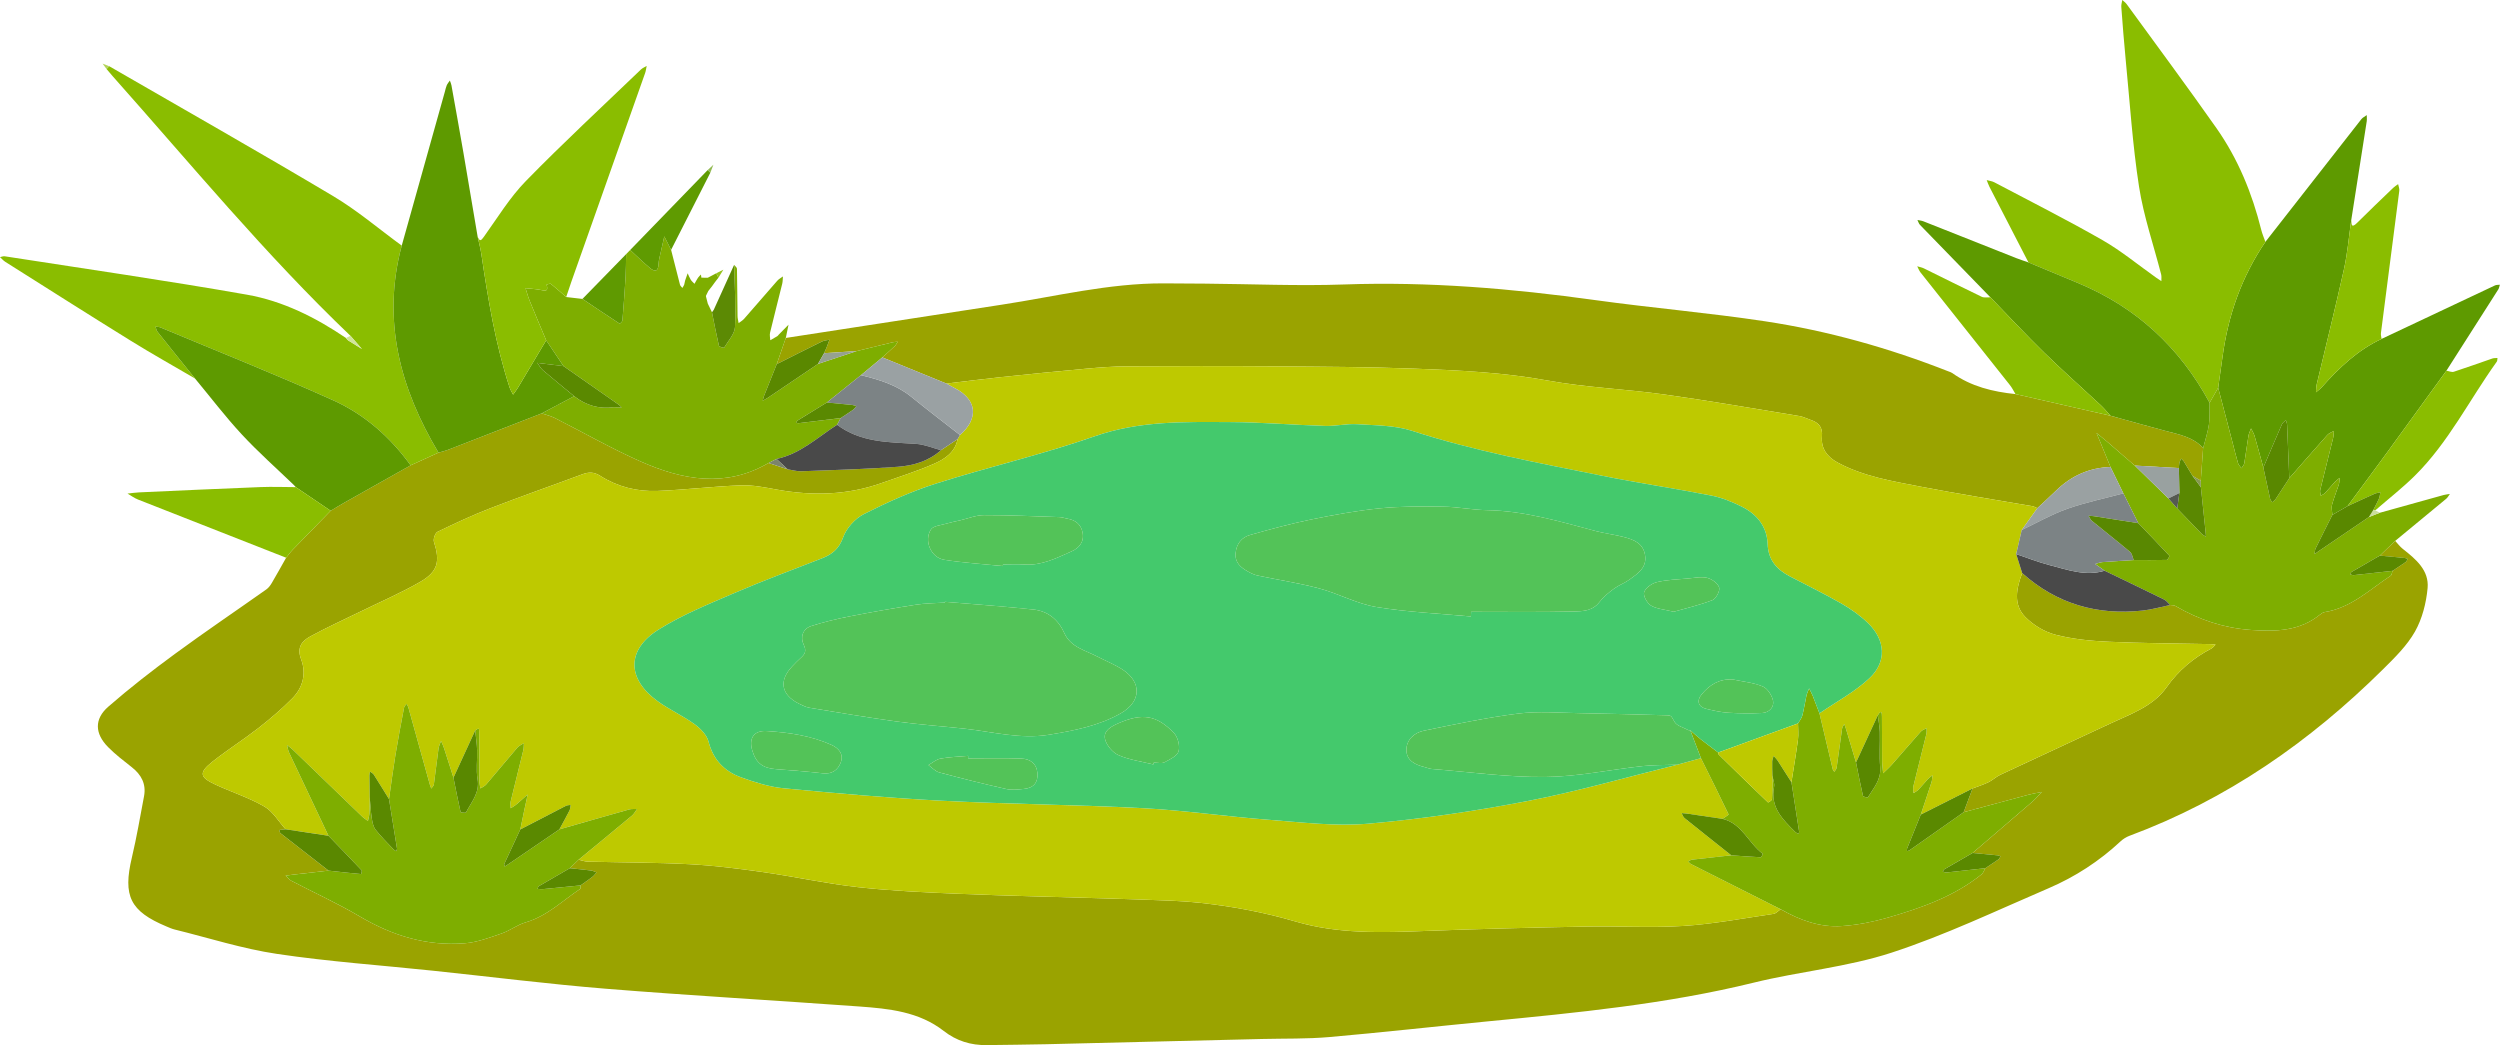 <?xml version="1.0" encoding="UTF-8"?><svg xmlns="http://www.w3.org/2000/svg" xmlns:xlink="http://www.w3.org/1999/xlink" height="289.1" preserveAspectRatio="xMidYMid meet" version="1.0" viewBox="0.0 0.0 691.6 289.1" width="691.6" zoomAndPan="magnify"><defs><clipPath id="a"><path d="M 27 114 L 672 114 L 672 289.121 L 27 289.121 Z M 27 114"/></clipPath><clipPath id="b"><path d="M 613 31 L 691.559 31 L 691.559 143 L 613 143 Z M 613 31"/></clipPath></defs><g><g clip-path="url(#a)"><path d="M 662.609 149.633 C 663.305 150.379 663.922 151.23 664.715 151.852 C 668.316 154.672 672.023 157.77 671.57 162.699 C 671.191 166.801 670.09 171.152 668.09 174.703 C 665.895 178.594 662.508 181.91 659.277 185.113 C 639.004 205.199 616.02 221.207 589.105 231.215 C 588.203 231.551 587.316 232.109 586.613 232.766 C 580.738 238.242 574.07 242.57 566.73 245.719 C 552.328 251.891 538.113 258.707 523.262 263.551 C 510.98 267.559 497.801 268.734 485.184 271.832 C 460.973 277.777 436.285 280.16 411.574 282.551 C 396.949 283.969 382.348 285.617 367.711 286.895 C 361.59 287.43 355.406 287.273 349.25 287.422 C 329.297 287.91 309.344 288.41 289.387 288.875 C 283.926 289.004 278.465 289.035 273 289.117 C 268.578 289.184 264.617 287.965 261.086 285.211 C 254.211 279.852 245.934 279.031 237.695 278.434 C 214.324 276.734 190.922 275.414 167.566 273.52 C 151.637 272.23 135.77 270.215 119.871 268.547 C 105.453 267.031 90.965 266.027 76.641 263.891 C 67.066 262.465 57.727 259.457 48.289 257.133 C 47.523 256.945 46.793 256.605 46.059 256.301 C 35.973 252.078 33.957 247.883 36.484 237.215 C 37.809 231.625 38.77 225.949 39.84 220.301 C 40.484 216.914 39.125 214.336 36.48 212.254 C 34.219 210.477 31.914 208.711 29.898 206.672 C 26.215 202.945 26.027 198.926 29.965 195.492 C 35.867 190.348 42.074 185.527 48.391 180.891 C 56.707 174.785 65.262 169.008 73.688 163.051 C 74.309 162.613 74.805 161.926 75.199 161.258 C 76.555 158.961 77.84 156.617 79.156 154.289 C 79.773 153.531 80.344 152.723 81.023 152.023 C 84.492 148.43 87.988 144.867 91.477 141.297 C 92.738 140.547 93.984 139.77 95.262 139.051 C 101.371 135.602 107.484 132.168 113.598 128.73 C 116.164 127.559 118.734 126.391 121.301 125.219 C 122.148 124.973 123.023 124.785 123.844 124.469 C 132.52 121.113 141.184 117.734 149.852 114.359 C 151.055 114.77 152.324 115.047 153.449 115.617 C 161.371 119.625 169.098 124.07 177.207 127.656 C 188.82 132.789 200.727 135.031 212.609 128.082 C 214.367 128.664 216.125 129.242 217.887 129.824 C 219.152 130.016 220.43 130.418 221.688 130.371 C 230.574 130.035 239.477 129.789 248.344 129.137 C 252.676 128.816 256.91 127.59 260.32 124.539 C 261.855 123.516 263.387 122.492 264.922 121.469 C 264.215 125.129 261.359 126.996 258.414 128.289 C 253.715 130.355 248.777 131.891 243.93 133.613 C 234.445 136.984 224.777 137.234 214.949 135.445 C 211.652 134.844 208.281 134.145 204.973 134.266 C 197.277 134.551 189.609 135.504 181.914 135.809 C 176.285 136.035 170.852 134.695 166.047 131.633 C 164.301 130.52 162.855 130.547 161.062 131.219 C 152.613 134.371 144.09 137.332 135.68 140.59 C 130.707 142.512 125.859 144.785 121.055 147.105 C 120.395 147.422 119.793 149.098 120.039 149.867 C 121.785 155.359 121.176 158.137 116.141 161.031 C 110.824 164.086 105.156 166.52 99.641 169.223 C 95.016 171.492 90.309 173.605 85.801 176.082 C 83.488 177.352 82.051 179.129 83.309 182.418 C 84.773 186.254 83.82 190.195 80.887 193.164 C 77.973 196.113 74.797 198.832 71.523 201.383 C 67.391 204.605 62.93 207.418 58.816 210.672 C 54.965 213.727 55.16 214.988 59.57 217.039 C 64.062 219.129 68.855 220.648 73.117 223.109 C 75.5 224.484 77.07 227.262 79.008 229.406 C 78.426 229.473 77.844 229.535 77.266 229.605 C 77.371 229.906 77.383 230.328 77.594 230.496 C 82.012 233.965 86.445 237.402 90.879 240.848 C 87.578 241.223 84.277 241.598 80.977 241.977 C 80.32 242.051 79.664 242.156 79.008 242.246 C 79.539 242.73 79.996 243.348 80.613 243.668 C 86.914 246.957 93.414 249.906 99.523 253.52 C 108.562 258.863 118.141 261.797 128.613 260.945 C 132.059 260.668 135.461 259.367 138.781 258.234 C 141.074 257.453 143.102 255.832 145.418 255.16 C 151.332 253.449 155.59 249.168 160.504 245.906 C 160.672 245.797 160.57 245.27 160.594 244.938 C 161.699 244.152 162.824 243.391 163.898 242.562 C 164.332 242.23 164.652 241.75 165.027 241.336 C 164.512 241.156 164.008 240.883 163.477 240.816 C 161.539 240.566 159.594 240.387 157.648 240.18 C 158.453 239.395 159.262 238.609 160.066 237.824 C 160.906 238.012 161.742 238.34 162.59 238.363 C 172 238.605 181.426 238.578 190.82 239.078 C 197.609 239.441 204.387 240.301 211.125 241.262 C 219.918 242.52 228.629 244.457 237.445 245.434 C 246.77 246.469 256.172 246.883 265.551 247.273 C 278.906 247.832 292.277 248.117 305.641 248.531 C 311.773 248.723 317.91 248.906 324.047 249.168 C 326.906 249.285 329.773 249.5 332.617 249.824 C 341.363 250.82 349.941 252.434 358.445 254.941 C 370.129 258.391 382.25 258.012 394.336 257.539 C 409.18 256.961 424.039 256.613 438.895 256.324 C 447.824 256.152 456.793 256.73 465.691 256.152 C 474.031 255.617 482.305 254.031 490.598 252.82 C 491.316 252.719 491.941 251.98 492.609 251.539 C 497.855 254.516 503.441 256.605 509.508 256.188 C 513.793 255.891 518.113 255.047 522.246 253.852 C 531.477 251.18 540.547 248.02 548.191 241.875 C 548.676 241.488 548.879 240.75 549.211 240.18 C 550.426 239.375 551.652 238.594 552.84 237.754 C 553.105 237.57 553.227 237.188 553.418 236.895 C 553.164 236.801 552.918 236.652 552.66 236.625 C 550.34 236.395 548.02 236.184 545.695 235.969 C 551.219 231.234 556.75 226.516 562.25 221.758 C 563.191 220.945 563.996 219.977 564.863 219.082 C 563.637 219.336 562.398 219.527 561.191 219.848 C 555.199 221.445 549.215 223.074 543.227 224.691 C 544.047 222.5 544.867 220.309 545.688 218.117 C 547.156 217.551 548.676 217.078 550.086 216.395 C 551.234 215.836 552.195 214.887 553.348 214.344 C 563.473 209.594 573.633 204.926 583.754 200.176 C 589.398 197.527 595.617 195.434 599.336 190.164 C 602.66 185.445 606.766 182.031 611.746 179.414 C 612.203 179.176 612.527 178.691 612.914 178.32 C 612.43 178.273 611.949 178.195 611.465 178.188 C 602.059 177.988 592.648 177.965 583.254 177.531 C 578.348 177.309 573.359 176.809 568.625 175.59 C 565.629 174.82 562.562 172.965 560.359 170.766 C 556.84 167.242 557.836 162.77 559.414 158.531 C 568.961 167.078 580.195 170.289 592.809 168.902 C 595.348 168.621 597.836 167.895 600.348 167.371 C 600.836 167.449 601.398 167.395 601.797 167.629 C 608.285 171.43 615.16 173.738 622.758 174.273 C 629.637 174.758 636.16 174.598 641.816 170.02 C 642.188 169.719 642.641 169.402 643.094 169.328 C 650.387 168.176 655.523 163.105 661.34 159.281 C 661.672 159.062 661.699 158.383 661.867 157.922 C 663.078 157.117 664.305 156.336 665.492 155.5 C 665.754 155.312 665.879 154.934 666.062 154.641 C 665.812 154.547 665.566 154.391 665.309 154.367 C 662.992 154.133 660.672 153.926 658.355 153.707 C 659.773 152.352 661.191 150.992 662.609 149.633" fill="#9aa300"/></g><g><path d="M 217.387 93.488 C 237.285 90.422 257.184 87.336 277.09 84.293 C 291.973 82.02 306.676 78.352 321.867 78.391 C 325.734 78.402 329.605 78.43 333.473 78.465 C 346.273 78.57 359.086 79.148 371.867 78.695 C 395.184 77.871 418.258 79.816 441.305 83.02 C 456.93 85.191 472.672 86.523 488.266 88.879 C 505.668 91.508 522.574 96.277 538.98 102.723 C 539.348 102.867 539.75 102.977 540.066 103.199 C 545.309 106.93 551.301 108.379 557.566 109.02 C 566.324 111.016 575.078 113.012 583.836 115.008 C 588.949 116.422 594.055 117.883 599.184 119.238 C 602.898 120.219 606.715 120.902 609.473 123.945 C 609.254 126.953 609.039 129.965 608.824 132.973 C 608.066 132.531 607.305 132.09 606.543 131.648 C 605.746 130.32 604.965 128.984 604.145 127.668 C 603.957 127.363 603.645 127.133 603.387 126.871 C 603.223 127.258 603.004 127.633 602.91 128.039 C 602.805 128.508 602.812 129 602.773 129.484 C 598.703 129.254 594.633 129.027 590.562 128.801 C 588.117 126.684 585.676 124.559 583.223 122.449 C 582.156 121.535 581.055 120.664 579.973 119.773 C 580.488 121.016 581.004 122.258 581.516 123.5 C 582.297 125.395 583.07 127.293 583.848 129.188 C 577.961 129.391 572.969 131.641 568.77 135.738 C 567.082 137.387 565.328 138.969 563.605 140.578 C 563.16 140.395 562.73 140.117 562.266 140.035 C 551.953 138.238 541.605 136.621 531.332 134.629 C 523.48 133.109 515.52 131.824 508.328 127.941 C 505.441 126.383 503.727 124.027 504.027 120.75 C 504.27 118.125 503.09 116.902 500.887 116.156 C 499.855 115.805 498.855 115.273 497.797 115.098 C 485.328 113.059 472.879 110.871 460.367 109.121 C 449.617 107.617 438.688 107.207 428.027 105.25 C 415.887 103.023 403.68 102.457 391.445 101.988 C 378.566 101.492 365.672 101.441 352.777 101.344 C 339.074 101.242 325.371 101.27 311.664 101.344 C 307.914 101.363 304.152 101.66 300.41 102 C 292.645 102.703 284.883 103.484 277.125 104.305 C 272.023 104.844 266.934 105.504 261.84 106.113 C 255.922 103.699 250 101.285 244.082 98.871 C 245.242 97.824 246.422 96.797 247.555 95.719 C 247.891 95.398 248.09 94.934 248.352 94.539 C 247.898 94.582 247.438 94.574 247.004 94.676 C 243.656 95.48 240.316 96.305 236.977 97.125 C 233.977 97.32 230.977 97.512 227.977 97.707 C 228.211 97.172 228.465 96.645 228.68 96.102 C 228.957 95.402 229.203 94.688 229.465 93.98 C 228.75 94.148 227.973 94.188 227.328 94.504 C 223.164 96.547 219.027 98.648 214.879 100.734 C 215.715 98.32 216.551 95.902 217.387 93.488" fill="#9aa300"/></g><g><path d="M 121.301 125.219 C 118.734 126.391 116.164 127.559 113.598 128.73 C 107.984 120.945 100.871 114.668 92.23 110.77 C 76.457 103.648 60.355 97.262 44.387 90.586 C 43.973 90.414 43.477 90.426 43.023 90.352 C 43.211 90.844 43.285 91.426 43.602 91.82 C 47.027 96.133 50.492 100.418 53.949 104.711 C 48.047 101.254 42.07 97.918 36.258 94.316 C 24.609 87.102 13.047 79.746 1.461 72.434 C 0.914 72.09 0.484 71.57 0 71.133 C 0.434 71.047 0.887 70.836 1.301 70.898 C 23.652 74.383 46.051 77.602 68.328 81.523 C 78.262 83.27 87.328 87.82 95.719 93.508 C 95.91 93.727 96.066 94.008 96.301 94.16 C 97.57 94.973 98.855 95.758 100.137 96.551 C 99.07 95.328 98.004 94.109 96.938 92.887 C 73.426 70.43 52.766 45.359 31.203 21.117 C 30.609 20.449 30.043 19.762 29.465 19.082 C 29.715 18.828 29.965 18.574 30.215 18.32 C 50.879 30.262 71.648 42.031 92.156 54.242 C 98.836 58.219 104.828 63.348 111.137 67.949 C 105.602 88.621 110.676 107.414 121.301 125.219" fill="#8abd00"/></g><g><path d="M 236.977 97.125 C 240.316 96.305 243.656 95.48 247.004 94.676 C 247.438 94.574 247.898 94.582 248.352 94.539 C 248.09 94.934 247.891 95.398 247.555 95.719 C 246.422 96.797 245.242 97.824 244.082 98.871 C 242.109 100.512 240.137 102.148 238.164 103.785 C 235.027 106.305 231.887 108.824 228.75 111.34 C 226.078 112.98 223.406 114.617 220.742 116.273 C 220.52 116.414 220.387 116.691 220.207 116.906 C 220.434 116.969 220.668 117.102 220.883 117.074 C 224.777 116.613 228.668 116.137 232.559 115.66 C 232.23 116.277 231.902 116.891 231.57 117.512 C 226.168 120.984 221.395 125.578 214.812 126.965 C 214.078 127.336 213.344 127.711 212.609 128.082 C 200.727 135.031 188.82 132.789 177.207 127.656 C 169.098 124.07 161.371 119.625 153.449 115.617 C 152.324 115.047 151.055 114.77 149.852 114.359 C 152.848 112.773 155.844 111.184 158.836 109.598 C 162.086 112.148 165.746 113.219 169.863 112.641 C 170.148 112.602 170.449 112.711 170.746 112.723 C 171.16 112.738 171.574 112.727 171.988 112.73 C 171.723 112.473 171.48 112.176 171.18 111.965 C 166.09 108.398 160.988 104.844 155.895 101.285 C 154.293 98.906 152.695 96.527 151.094 94.148 C 149.574 90.523 148.035 86.91 146.551 83.27 C 146.082 82.125 145.77 80.914 145.383 79.73 C 146.691 79.867 148.008 79.938 149.297 80.16 C 150.523 80.367 151.883 80.949 151.207 78.719 C 151.617 78.648 152.195 78.371 152.414 78.547 C 153.863 79.699 155.234 80.953 156.633 82.172 C 158.129 82.348 159.629 82.52 161.125 82.695 C 164.543 84.988 167.961 87.285 171.41 89.535 C 171.469 89.57 172.156 88.992 172.184 88.672 C 172.52 84.664 172.82 80.652 173.059 76.637 C 173.18 74.531 173.164 72.422 173.211 70.312 C 173.586 69.926 173.961 69.539 174.336 69.156 C 176.145 70.82 177.902 72.551 179.789 74.125 C 181.059 75.184 182.086 75.25 182.172 73.082 C 182.215 71.91 182.578 70.754 182.824 69.598 C 183.125 68.195 183.453 66.801 183.77 65.402 C 184.395 66.645 185.023 67.883 185.652 69.121 C 186.469 72.348 187.27 75.574 188.117 78.789 C 188.203 79.109 188.551 79.363 188.773 79.652 C 188.941 79.359 189.156 79.086 189.27 78.773 C 189.398 78.406 189.41 77.996 189.527 77.625 C 189.742 76.941 189.996 76.273 190.234 75.598 C 190.516 76.195 190.742 76.828 191.09 77.387 C 191.355 77.812 191.773 78.141 192.125 78.512 C 192.445 77.949 192.742 77.371 193.098 76.836 C 193.316 76.508 193.637 76.242 193.91 75.945 C 193.949 76.238 193.992 76.527 194.031 76.816 C 194.617 76.824 195.203 76.828 195.793 76.836 L 195.773 76.848 C 196.172 76.637 196.574 76.43 196.973 76.219 L 196.945 76.234 C 197.352 76.023 197.75 75.809 198.152 75.598 C 198.152 75.598 198.133 75.602 198.133 75.602 C 198.34 76.008 198.547 76.414 198.754 76.82 L 198.734 76.844 C 198.562 77.066 198.387 77.285 198.211 77.508 L 198.23 77.48 C 198.051 77.719 197.867 77.953 197.688 78.188 C 197.688 78.188 197.734 78.137 197.73 78.137 C 197.477 78.488 197.219 78.844 196.961 79.199 L 196.941 79.227 C 196.77 79.445 196.594 79.668 196.418 79.887 L 196.438 79.863 C 196.258 80.098 196.074 80.332 195.895 80.57 C 195.895 80.57 195.941 80.508 195.941 80.508 C 195.727 80.941 195.516 81.379 195.301 81.816 L 195.305 82.039 C 195.473 82.695 195.641 83.352 195.809 84.008 C 196.195 84.805 196.578 85.602 196.965 86.398 C 197.586 89.492 198.172 92.594 198.891 95.668 C 198.957 95.949 200.27 96.27 200.328 96.168 C 201.441 94.301 203.23 92.41 203.332 90.445 C 203.617 84.742 203.219 79.004 203.086 73.277 C 203.359 73.633 203.867 73.984 203.875 74.348 C 203.965 78.707 203.973 83.07 204.035 87.43 C 204.043 88.086 204.23 88.734 204.332 89.387 C 204.84 88.996 205.43 88.676 205.848 88.199 C 208.922 84.703 211.949 81.164 215.027 77.664 C 215.449 77.184 216.062 76.867 216.586 76.477 C 216.527 77.148 216.551 77.844 216.395 78.492 C 215.285 83.012 214.113 87.52 213.027 92.043 C 212.871 92.695 213.062 93.43 213.094 94.125 C 213.742 93.75 214.398 93.391 215.035 93 C 215.199 92.902 215.305 92.711 215.441 92.566 C 216.34 91.652 217.238 90.742 218.137 89.828 C 217.887 91.051 217.637 92.27 217.387 93.488 C 216.551 95.902 215.715 98.32 214.879 100.734 C 213.711 103.652 212.531 106.57 211.371 109.496 C 211.199 109.926 211.121 110.395 211 110.844 C 211.461 110.586 211.941 110.355 212.379 110.062 C 217.016 106.941 221.645 103.809 226.277 100.68 C 229.844 99.492 233.41 98.309 236.977 97.125" fill="#7eae00"/></g><g clip-path="url(#b)"><path d="M 658.836 93.754 C 669.293 88.816 679.75 83.875 690.215 78.957 C 690.605 78.773 691.109 78.824 691.559 78.766 C 691.418 79.199 691.367 79.688 691.129 80.059 C 686.359 87.566 681.566 95.059 676.777 102.551 C 671.281 110.133 665.797 117.727 660.277 125.293 C 656.684 130.223 653.035 135.113 649.414 140.023 C 648.02 140.824 646.629 141.625 645.234 142.426 C 645.184 141.496 644.906 140.504 645.133 139.645 C 645.633 137.742 646.414 135.914 647.016 134.035 C 647.199 133.457 647.172 132.812 647.242 132.199 C 646.809 132.562 646.328 132.883 645.949 133.297 C 645.012 134.309 644.148 135.383 643.203 136.383 C 642.891 136.711 642.414 136.887 642.012 137.133 C 641.957 136.602 641.746 136.031 641.867 135.539 C 643.027 130.754 644.254 125.984 645.43 121.203 C 645.59 120.562 645.578 119.879 645.645 119.215 C 645.027 119.582 644.277 119.828 643.82 120.344 C 640.281 124.297 636.801 128.301 633.305 132.289 C 633.109 127.367 632.918 122.445 632.703 117.523 C 632.684 117.082 632.48 116.648 632.359 116.211 C 631.984 116.602 631.461 116.926 631.258 117.391 C 629.516 121.359 627.836 125.355 626.133 129.344 C 625.324 126.414 624.543 123.48 623.691 120.566 C 623.484 119.852 623.051 119.199 622.723 118.52 C 622.477 119.207 622.121 119.879 622.004 120.59 C 621.586 123.109 621.281 125.648 620.855 128.164 C 620.773 128.648 620.344 129.078 620.074 129.531 C 619.75 129.062 619.285 128.637 619.129 128.117 C 618.566 126.23 618.113 124.309 617.609 122.398 C 616.289 117.355 614.961 112.309 613.637 107.266 C 614.035 104.438 614.449 101.617 614.832 98.789 C 616.379 87.266 620.121 76.562 626.699 66.91 C 635.539 55.598 644.375 44.281 653.234 32.984 C 653.613 32.508 654.234 32.219 654.738 31.844 C 654.738 32.426 654.816 33.02 654.727 33.59 C 653.312 42.684 651.883 51.773 650.453 60.867 C 649.793 65.43 649.414 70.055 648.418 74.543 C 646.066 85.145 643.418 95.684 640.91 106.254 C 640.738 106.984 640.758 107.762 640.688 108.52 C 641.246 108.035 641.867 107.609 642.352 107.062 C 647.105 101.707 652.25 96.84 658.836 93.754" fill="#5e9a00"/></g><g><path d="M 626.699 66.91 C 620.121 76.562 616.379 87.266 614.832 98.789 C 614.449 101.617 614.035 104.438 613.637 107.266 C 612.848 108.652 612.055 110.043 611.262 111.434 C 602.988 96.086 590.91 84.93 574.758 78.254 C 570.219 76.379 565.688 74.484 561.152 72.598 C 557.559 65.633 553.957 58.672 550.371 51.703 C 550.066 51.102 549.855 50.453 549.602 49.824 C 550.305 50.02 551.07 50.094 551.703 50.43 C 561.711 55.715 571.824 60.812 581.637 66.43 C 586.855 69.422 591.551 73.328 596.484 76.816 C 596.953 77.152 597.441 77.461 597.922 77.777 C 597.906 77.145 598.008 76.48 597.852 75.883 C 595.785 67.812 593.02 59.852 591.746 51.66 C 589.938 40.012 589.191 28.191 588.043 16.441 C 587.566 11.598 587.203 6.746 586.836 1.898 C 586.789 1.277 587.012 0.637 587.109 0.004 C 587.52 0.383 588.004 0.707 588.324 1.152 C 596.621 12.555 605.027 23.879 613.133 35.41 C 619.129 43.938 623.039 53.48 625.555 63.598 C 625.836 64.727 626.312 65.809 626.699 66.91" fill="#8abd00"/></g><g><path d="M 611.262 111.434 C 612.055 110.043 612.848 108.652 613.637 107.266 C 614.961 112.309 616.289 117.355 617.609 122.398 C 618.113 124.309 618.566 126.23 619.129 128.117 C 619.285 128.637 619.75 129.062 620.074 129.531 C 620.344 129.078 620.773 128.648 620.855 128.164 C 621.281 125.648 621.586 123.109 622.004 120.59 C 622.121 119.879 622.477 119.207 622.723 118.52 C 623.051 119.199 623.484 119.852 623.691 120.566 C 624.543 123.48 625.324 126.414 626.133 129.344 C 626.754 132.23 627.359 135.121 628.012 138.004 C 628.09 138.348 628.406 138.637 628.613 138.953 C 628.938 138.637 629.328 138.359 629.574 137.992 C 630.84 136.105 632.066 134.191 633.305 132.289 C 636.801 128.301 640.281 124.297 643.82 120.344 C 644.277 119.828 645.027 119.582 645.645 119.215 C 645.578 119.879 645.59 120.562 645.43 121.203 C 644.254 125.984 643.027 130.754 641.867 135.539 C 641.746 136.031 641.957 136.602 642.012 137.133 C 642.414 136.887 642.891 136.711 643.203 136.383 C 644.148 135.383 645.012 134.309 645.949 133.297 C 646.328 132.883 646.809 132.562 647.242 132.199 C 647.172 132.812 647.199 133.457 647.016 134.035 C 646.414 135.914 645.633 137.742 645.133 139.645 C 644.906 140.504 645.184 141.496 645.234 142.426 C 643.676 145.531 642.102 148.621 640.582 151.742 C 640.359 152.195 640.387 152.766 640.301 153.285 C 640.691 153.004 641.078 152.719 641.477 152.445 C 646.094 149.309 650.715 146.172 655.332 143.035 C 656.344 142.641 657.352 142.246 658.359 141.852 C 664.246 140.211 670.129 138.566 676.02 136.938 C 676.574 136.785 677.156 136.746 677.73 136.652 C 677.402 137.094 677.145 137.625 676.734 137.969 C 672.039 141.871 667.32 145.75 662.609 149.633 C 661.191 150.992 659.773 152.352 658.355 153.707 C 655.754 155.203 653.148 156.695 650.559 158.211 C 650.352 158.332 650.246 158.637 650.094 158.855 C 650.434 158.945 650.785 159.145 651.113 159.109 C 654.699 158.734 658.281 158.324 661.867 157.922 C 661.699 158.383 661.672 159.062 661.34 159.281 C 655.523 163.105 650.387 168.176 643.094 169.328 C 642.641 169.402 642.188 169.719 641.816 170.02 C 636.16 174.598 629.637 174.758 622.758 174.273 C 615.16 173.738 608.285 171.43 601.797 167.629 C 601.398 167.395 600.836 167.449 600.348 167.371 C 599.785 166.852 599.309 166.164 598.652 165.844 C 593.191 163.152 587.699 160.527 582.215 157.883 C 581.895 157.652 581.582 157.414 581.262 157.191 C 580.703 156.797 580.141 156.41 579.582 156.02 C 580.281 155.84 580.973 155.555 581.684 155.496 C 584.543 155.273 587.406 155.117 590.27 154.938 C 593.312 154.941 596.355 154.977 599.395 154.895 C 599.668 154.887 600.223 153.84 600.137 153.75 C 597.312 150.711 594.426 147.727 591.547 144.734 C 590.168 141.984 588.793 139.234 587.414 136.484 C 586.227 134.051 585.035 131.621 583.848 129.188 C 583.07 127.293 582.297 125.395 581.516 123.5 C 581.004 122.258 580.488 121.016 579.973 119.773 C 581.055 120.664 582.156 121.535 583.223 122.449 C 585.676 124.559 588.117 126.684 590.562 128.801 C 593.664 131.828 596.77 134.855 599.871 137.883 C 600.684 138.816 601.496 139.746 602.312 140.68 C 604.562 143.02 606.809 145.367 609.082 147.688 C 609.406 148.016 609.867 148.215 610.266 148.473 C 610.227 148.023 610.199 147.574 610.152 147.125 C 609.719 143.008 609.281 138.887 608.848 134.766 C 608.84 134.168 608.832 133.57 608.824 132.973 C 609.039 129.965 609.254 126.953 609.473 123.945 C 610.023 121.785 610.75 119.648 611.074 117.453 C 611.363 115.48 611.215 113.441 611.262 111.434" fill="#7eae00"/></g><g><path d="M 158.836 109.598 C 155.844 111.184 152.848 112.773 149.852 114.359 C 141.184 117.734 132.52 121.113 123.844 124.469 C 123.023 124.785 122.148 124.973 121.301 125.219 C 110.676 107.414 105.602 88.621 111.137 67.949 C 115.121 53.734 119.102 39.52 123.086 25.301 C 123.246 24.73 123.352 24.133 123.59 23.594 C 123.797 23.125 124.156 22.719 124.449 22.285 C 124.598 22.723 124.805 23.145 124.887 23.594 C 126.008 29.836 127.137 36.074 128.215 42.324 C 129.547 50.039 130.828 57.762 132.133 65.477 C 132.484 67.102 132.926 68.719 133.172 70.363 C 135.02 82.785 137.055 95.164 140.957 107.148 C 141.188 107.852 141.605 108.496 141.938 109.168 C 142.375 108.551 142.855 107.961 143.242 107.316 C 145.871 102.934 148.48 98.539 151.094 94.148 C 152.695 96.527 154.293 98.906 155.891 101.285 C 154.23 101.078 152.566 100.875 150.906 100.668 C 150.152 100.574 149.402 100.48 148.652 100.387 C 149.164 101.074 149.566 101.887 150.199 102.43 C 153.043 104.859 155.949 107.215 158.836 109.598" fill="#5e9a00"/></g><g><path d="M 611.262 111.434 C 611.215 113.441 611.363 115.48 611.074 117.453 C 610.75 119.648 610.023 121.785 609.473 123.945 C 606.715 120.902 602.898 120.219 599.184 119.238 C 594.055 117.883 588.949 116.422 583.836 115.008 C 582.969 114.059 582.16 113.043 581.227 112.168 C 576.008 107.301 570.656 102.574 565.555 97.59 C 560.453 92.605 555.594 87.375 550.629 82.254 C 544.133 75.582 537.633 68.914 531.156 62.223 C 530.812 61.867 530.672 61.316 530.438 60.855 C 530.996 60.977 531.586 61.023 532.109 61.23 C 540.676 64.613 549.234 68.023 557.801 71.414 C 558.902 71.848 560.035 72.203 561.152 72.598 C 565.688 74.484 570.219 76.379 574.758 78.254 C 590.91 84.93 602.988 96.086 611.262 111.434" fill="#5e9a00"/></g><g><path d="M 151.094 94.148 C 148.48 98.539 145.871 102.934 143.242 107.316 C 142.855 107.961 142.375 108.551 141.938 109.168 C 141.605 108.496 141.188 107.852 140.957 107.148 C 137.055 95.164 135.02 82.785 133.172 70.363 C 132.926 68.719 132.484 67.102 132.133 65.477 C 132.75 66.906 133.074 66.59 133.895 65.453 C 137.641 60.234 141.027 54.633 145.48 50.074 C 155.801 39.508 166.652 29.465 177.309 19.227 C 177.75 18.805 178.363 18.562 178.898 18.234 C 178.758 18.895 178.688 19.582 178.465 20.215 C 171.672 39.465 164.859 58.707 158.055 77.953 C 157.562 79.352 157.105 80.766 156.633 82.172 C 155.234 80.953 153.863 79.699 152.414 78.547 C 152.195 78.371 151.617 78.648 151.207 78.719 C 151.883 80.949 150.523 80.367 149.297 80.16 C 148.008 79.938 146.691 79.867 145.383 79.73 C 145.77 80.914 146.082 82.125 146.551 83.27 C 148.035 86.91 149.574 90.523 151.094 94.148" fill="#8abd00"/></g><g><path d="M 53.949 104.711 C 50.492 100.418 47.027 96.133 43.602 91.82 C 43.285 91.426 43.211 90.844 43.023 90.352 C 43.477 90.426 43.973 90.414 44.387 90.586 C 60.355 97.262 76.457 103.648 92.23 110.77 C 100.871 114.668 107.984 120.945 113.598 128.73 C 107.484 132.168 101.371 135.602 95.262 139.051 C 93.984 139.77 92.738 140.547 91.477 141.297 C 88.258 139.117 85.039 136.941 81.824 134.762 L 81.855 134.789 C 81.672 134.59 81.488 134.387 81.305 134.188 C 76.48 129.539 71.445 125.09 66.895 120.184 C 62.328 115.262 58.246 109.887 53.949 104.711" fill="#5e9a00"/></g><g><path d="M 658.836 93.754 C 652.25 96.84 647.105 101.707 642.352 107.062 C 641.867 107.609 641.246 108.035 640.688 108.52 C 640.758 107.762 640.738 106.984 640.91 106.254 C 643.418 95.684 646.066 85.145 648.418 74.543 C 649.414 70.055 649.793 65.43 650.453 60.867 C 650.52 62.051 650.473 63.242 652.047 61.672 C 655.336 58.391 658.707 55.188 662.055 51.965 C 662.465 51.574 662.961 51.277 663.418 50.938 C 663.535 51.555 663.816 52.188 663.738 52.781 C 662.066 65.902 660.348 79.016 658.664 92.137 C 658.598 92.66 658.773 93.211 658.836 93.754" fill="#8abd00"/></g><g><path d="M 81.824 134.762 C 85.039 136.941 88.258 139.117 91.477 141.297 C 87.988 144.867 84.492 148.43 81.023 152.023 C 80.344 152.723 79.773 153.531 79.156 154.289 C 65.5 148.934 51.844 143.59 38.203 138.203 C 37.168 137.797 36.246 137.105 35.273 136.547 C 36.348 136.43 37.418 136.258 38.492 136.211 C 49.695 135.703 60.898 135.184 72.105 134.746 C 75.34 134.621 78.582 134.75 81.824 134.762" fill="#8abd00"/></g><g><path d="M 550.629 82.254 C 555.594 87.375 560.453 92.605 565.555 97.59 C 570.656 102.574 576.008 107.301 581.227 112.168 C 582.16 113.043 582.969 114.059 583.836 115.008 C 575.078 113.012 566.324 111.016 557.566 109.02 C 557.062 108.195 556.637 107.305 556.039 106.551 C 547.801 96.148 539.531 85.766 531.289 75.367 C 530.895 74.871 530.68 74.238 530.383 73.668 C 531 73.855 531.66 73.965 532.23 74.246 C 537.566 76.859 542.867 79.539 548.223 82.105 C 548.895 82.426 549.82 82.219 550.629 82.254" fill="#8abd00"/></g><g><path d="M 649.414 140.023 C 653.035 135.113 656.684 130.223 660.277 125.293 C 665.797 117.727 671.281 110.133 676.777 102.551 C 677.469 102.66 678.238 103.031 678.832 102.84 C 682.406 101.684 685.941 100.387 689.5 99.172 C 689.934 99.023 690.434 99.07 690.902 99.031 C 690.844 99.375 690.891 99.801 690.707 100.059 C 683.148 110.57 677.367 122.383 668.039 131.602 C 664.598 135.004 660.754 138 657.094 141.184 C 656.898 141.156 656.699 141.148 656.5 141.164 C 657.031 140.121 657.613 139.102 658.078 138.031 C 658.324 137.465 658.371 136.812 658.508 136.199 C 657.965 136.328 657.387 136.383 656.887 136.605 C 654.383 137.719 651.902 138.879 649.414 140.023" fill="#8abd00"/></g><g><path d="M 185.652 69.121 C 185.023 67.883 184.395 66.645 183.77 65.402 C 183.453 66.801 183.125 68.195 182.824 69.598 C 182.578 70.754 182.215 71.91 182.172 73.082 C 182.086 75.25 181.059 75.184 179.789 74.125 C 177.902 72.551 176.145 70.82 174.336 69.156 C 181.48 61.785 188.629 54.414 195.777 47.043 C 196.023 47.285 196.266 47.527 196.508 47.77 C 192.891 54.887 189.27 62.004 185.652 69.121" fill="#5f9b01"/></g><g><path d="M 173.211 70.312 C 173.164 72.422 173.18 74.531 173.059 76.637 C 172.82 80.652 172.52 84.664 172.184 88.672 C 172.156 88.992 171.469 89.57 171.41 89.535 C 167.961 87.285 164.543 84.988 161.125 82.695 C 165.152 78.566 169.18 74.438 173.211 70.312" fill="#5f9a01"/></g><g><path d="M 203.086 73.277 C 203.219 79.004 203.617 84.742 203.332 90.445 C 203.23 92.41 201.441 94.301 200.328 96.168 C 200.27 96.27 198.957 95.949 198.891 95.668 C 198.172 92.594 197.586 89.492 196.965 86.398 C 196.965 86.398 196.984 86.371 196.984 86.371 C 197.145 86.145 197.305 85.914 197.461 85.688 C 199.336 81.551 201.211 77.414 203.086 73.277" fill="#5c8a04"/></g><g><path d="M 96.938 92.887 C 98.004 94.109 99.07 95.328 100.137 96.551 C 98.855 95.758 97.57 94.973 96.301 94.16 C 96.066 94.008 95.91 93.727 95.719 93.508 C 96.125 93.301 96.531 93.094 96.938 92.887" fill="#d1e59b"/></g><g><path d="M 198.754 76.82 C 198.547 76.414 198.34 76.008 198.133 75.602 C 198.793 75.27 199.457 74.938 200.117 74.605 C 199.66 75.344 199.207 76.082 198.754 76.82" fill="#94c218"/></g><g><path d="M 656.5 141.164 C 656.699 141.148 656.898 141.156 657.094 141.184 C 657.516 141.406 657.938 141.629 658.359 141.852 C 657.352 142.246 656.344 142.641 655.332 143.035 C 655.723 142.41 656.113 141.785 656.5 141.164" fill="#cbdd9e"/></g><g><path d="M 196.508 47.77 C 196.266 47.527 196.023 47.285 195.777 47.043 C 196.301 46.551 196.824 46.062 197.352 45.57 C 197.07 46.305 196.789 47.035 196.508 47.77" fill="#91b951"/></g><g><path d="M 30.215 18.32 C 29.965 18.574 29.715 18.828 29.465 19.082 C 29.102 18.59 28.742 18.094 28.383 17.598 C 28.992 17.84 29.602 18.078 30.215 18.32" fill="#b2d358"/></g><g><path d="M 195.809 84.008 C 195.641 83.352 195.473 82.695 195.305 82.039 C 195.473 82.695 195.641 83.352 195.809 84.008" fill="#94c218"/></g><g><path d="M 195.793 76.836 C 195.203 76.828 194.617 76.824 194.031 76.816 C 194.617 76.824 195.203 76.828 195.793 76.836" fill="#94c218"/></g><g><path d="M 195.301 81.816 C 195.516 81.379 195.727 80.941 195.941 80.508 C 195.727 80.941 195.516 81.379 195.301 81.816" fill="#94c218"/></g><g><path d="M 196.961 79.199 C 197.219 78.844 197.477 78.488 197.73 78.137 C 197.477 78.488 197.219 78.844 196.961 79.199" fill="#94c218"/></g><g><path d="M 196.973 76.219 C 196.574 76.43 196.172 76.637 195.773 76.848 C 196.172 76.637 196.574 76.43 196.973 76.219" fill="#94c218"/></g><g><path d="M 198.152 75.598 C 197.75 75.809 197.352 76.023 196.945 76.234 C 197.352 76.023 197.75 75.809 198.152 75.598" fill="#94c218"/></g><g><path d="M 197.461 85.688 C 197.305 85.914 197.145 86.145 196.984 86.371 C 197.145 86.145 197.305 85.914 197.461 85.688" fill="#7eae00"/></g><g><path d="M 195.895 80.57 C 196.074 80.332 196.258 80.098 196.438 79.863 C 196.258 80.098 196.074 80.332 195.895 80.57" fill="#94c218"/></g><g><path d="M 196.418 79.887 C 196.594 79.668 196.77 79.445 196.941 79.227 C 196.77 79.445 196.594 79.668 196.418 79.887" fill="#94c218"/></g><g><path d="M 197.688 78.188 C 197.867 77.953 198.051 77.719 198.23 77.48 C 198.051 77.719 197.867 77.953 197.688 78.188" fill="#94c218"/></g><g><path d="M 198.211 77.508 C 198.387 77.285 198.562 77.066 198.734 76.844 C 198.562 77.066 198.387 77.285 198.211 77.508" fill="#94c218"/></g><g><path d="M 81.305 134.188 C 81.488 134.387 81.672 134.59 81.855 134.789 C 81.672 134.59 81.488 134.387 81.305 134.188" fill="#8abd00"/></g><g><path d="M 261.84 106.113 C 266.934 105.504 272.023 104.844 277.125 104.305 C 284.883 103.484 292.645 102.703 300.41 102 C 304.152 101.66 307.914 101.363 311.664 101.344 C 325.371 101.27 339.074 101.242 352.777 101.344 C 365.672 101.441 378.566 101.492 391.445 101.988 C 403.68 102.457 415.887 103.023 428.027 105.25 C 438.688 107.207 449.617 107.617 460.367 109.121 C 472.879 110.871 485.328 113.059 497.797 115.098 C 498.855 115.273 499.855 115.805 500.887 116.156 C 503.09 116.902 504.27 118.125 504.027 120.75 C 503.727 124.027 505.441 126.383 508.328 127.941 C 515.52 131.824 523.48 133.109 531.332 134.629 C 541.605 136.621 551.953 138.238 562.266 140.035 C 562.73 140.117 563.16 140.395 563.605 140.578 C 562.168 142.594 560.73 144.609 559.289 146.621 C 558.777 148.844 558.266 151.062 557.758 153.281 C 558.309 155.031 558.859 156.781 559.414 158.531 C 557.836 162.77 556.84 167.242 560.359 170.766 C 562.562 172.965 565.629 174.82 568.625 175.59 C 573.359 176.809 578.348 177.309 583.254 177.531 C 592.648 177.965 602.059 177.988 611.465 178.188 C 611.949 178.195 612.43 178.273 612.914 178.32 C 612.527 178.691 612.203 179.176 611.746 179.414 C 606.766 182.031 602.66 185.445 599.336 190.164 C 595.617 195.434 589.398 197.527 583.754 200.176 C 573.633 204.926 563.473 209.594 553.348 214.344 C 552.195 214.887 551.234 215.836 550.086 216.395 C 548.676 217.078 547.156 217.551 545.688 218.117 C 540.914 220.523 536.145 222.93 531.371 225.34 C 532.367 222.336 533.383 219.34 534.344 216.328 C 534.531 215.738 534.523 215.086 534.602 214.465 C 534.164 214.828 533.684 215.148 533.297 215.562 C 532.426 216.504 531.633 217.516 530.742 218.441 C 530.355 218.84 529.816 219.094 529.348 219.41 C 529.328 218.785 529.168 218.121 529.309 217.535 C 530.477 212.734 531.707 207.949 532.887 203.152 C 533.023 202.605 532.961 202.008 532.988 201.434 C 532.445 201.746 531.773 201.949 531.375 202.391 C 528.68 205.414 526.051 208.5 523.367 211.535 C 522.621 212.383 521.762 213.125 520.949 213.914 C 520.852 212.766 520.684 211.621 520.672 210.473 C 520.629 206.41 520.664 202.344 520.617 198.281 C 520.609 197.383 520.535 196.086 519.477 197.875 C 517.465 202.227 515.457 206.578 513.449 210.926 C 512.523 207.832 511.605 204.734 510.672 201.641 C 510.535 201.184 510.355 200.738 510.195 200.285 C 509.988 200.723 509.66 201.145 509.594 201.602 C 509.07 205.203 508.613 208.812 508.086 212.41 C 508.027 212.801 507.664 213.145 507.441 213.512 C 507.297 213.281 507.07 213.07 507.012 212.824 C 505.773 207.664 504.559 202.5 503.336 197.34 C 507.973 194.152 513.062 191.449 517.129 187.648 C 522.012 183.09 521.602 177.078 516.793 172.402 C 514.613 170.285 512.035 168.477 509.395 166.953 C 504.75 164.285 499.914 161.949 495.164 159.461 C 491.508 157.551 489.148 154.938 488.984 150.434 C 488.812 145.676 486.027 142.238 481.859 140.168 C 479.215 138.855 476.383 137.68 473.504 137.113 C 463.488 135.145 453.375 133.656 443.367 131.645 C 425.676 128.086 407.934 124.785 390.691 119.203 C 385.918 117.66 380.586 117.691 375.488 117.355 C 372.551 117.164 369.555 117.922 366.598 117.828 C 357.773 117.562 348.961 116.805 340.141 116.766 C 327.594 116.711 315.133 116.402 302.84 120.695 C 288.434 125.727 273.48 129.164 258.922 133.781 C 252.055 135.961 245.402 138.977 238.965 142.234 C 236.527 143.465 234.141 146.141 233.23 148.695 C 232.094 151.859 230.188 153.359 227.441 154.441 C 219.496 157.566 211.469 160.484 203.633 163.859 C 196.359 166.988 188.91 169.98 182.234 174.145 C 173.242 179.754 173.402 187.832 181.988 194.016 C 185.199 196.328 188.883 197.98 192.09 200.293 C 193.734 201.48 195.527 203.277 196 205.121 C 197.297 210.164 200.387 213.371 205.004 215.035 C 208.809 216.402 212.789 217.688 216.777 218.066 C 231.383 219.457 246.008 220.766 260.656 221.52 C 279.191 222.473 297.77 222.602 316.301 223.582 C 327.875 224.191 339.387 225.902 350.949 226.781 C 360.137 227.48 369.449 228.652 378.555 227.859 C 393.34 226.57 408.102 224.383 422.68 221.578 C 436.586 218.898 450.242 214.941 464.008 211.547 C 466.188 210.945 468.371 210.348 470.551 209.746 C 473.129 214.918 475.715 220.082 478.199 225.297 C 478.258 225.418 477.117 226.105 476.535 226.527 C 473.23 226.035 469.926 225.547 466.617 225.066 C 466.145 224.996 465.668 224.977 465.191 224.934 C 465.453 225.398 465.609 225.992 465.996 226.305 C 470.289 229.766 474.613 233.184 478.934 236.613 C 475.348 237.004 471.766 237.387 468.184 237.805 C 467.77 237.855 467.375 238.113 466.973 238.277 C 467.246 238.535 467.48 238.875 467.801 239.035 C 476.062 243.215 484.34 247.375 492.609 251.539 C 491.941 251.98 491.316 252.719 490.598 252.82 C 482.305 254.031 474.031 255.617 465.691 256.152 C 456.793 256.73 447.824 256.152 438.895 256.324 C 424.039 256.613 409.18 256.961 394.336 257.539 C 382.25 258.012 370.129 258.391 358.445 254.941 C 349.941 252.434 341.363 250.82 332.617 249.824 C 329.773 249.5 326.906 249.285 324.047 249.168 C 317.91 248.906 311.773 248.723 305.641 248.531 C 292.277 248.117 278.906 247.832 265.551 247.273 C 256.172 246.883 246.77 246.469 237.445 245.434 C 228.629 244.457 219.918 242.52 211.125 241.262 C 204.387 240.301 197.609 239.441 190.82 239.078 C 181.426 238.578 172 238.605 162.59 238.363 C 161.742 238.34 160.906 238.012 160.066 237.824 C 165 233.758 169.945 229.707 174.855 225.609 C 175.418 225.137 175.773 224.41 176.227 223.805 C 175.5 223.84 174.73 223.742 174.047 223.934 C 167.605 225.742 161.176 227.598 154.742 229.441 C 155.68 227.715 156.645 226 157.535 224.246 C 157.77 223.785 157.766 223.195 157.867 222.668 C 157.414 222.754 156.914 222.742 156.52 222.945 C 152.312 225.094 148.125 227.277 143.934 229.453 C 144.297 227.703 144.652 225.953 145.02 224.203 C 145.332 222.73 145.66 221.262 145.98 219.789 C 144.887 220.754 143.809 221.734 142.691 222.672 C 142.262 223.031 141.746 223.285 141.27 223.59 C 141.266 222.949 141.137 222.281 141.281 221.676 C 142.414 216.973 143.613 212.281 144.758 207.578 C 144.914 206.934 144.879 206.246 144.934 205.582 C 144.32 205.992 143.574 206.293 143.109 206.832 C 140.215 210.203 137.395 213.637 134.504 217.012 C 134.098 217.488 133.449 217.754 132.914 218.113 C 132.816 217.562 132.668 217.012 132.629 216.457 C 132.578 215.766 132.613 215.07 132.609 214.375 C 132.605 210.41 132.621 206.449 132.57 202.488 C 132.559 201.371 132.461 201.371 131.457 202.07 C 129.453 206.426 127.449 210.781 125.445 215.133 C 124.59 212.438 123.742 209.738 122.867 207.051 C 122.637 206.344 122.305 205.668 122.02 204.977 C 121.777 205.672 121.422 206.352 121.32 207.062 C 120.859 210.383 120.488 213.715 120.023 217.031 C 119.969 217.43 119.547 217.777 119.297 218.148 C 119.172 217.801 119.027 217.457 118.926 217.105 C 116.941 209.973 114.965 202.836 112.969 195.703 C 112.871 195.352 112.641 195.035 112.473 194.703 C 112.234 195.059 111.855 195.387 111.781 195.773 C 110.953 200.133 110.113 204.492 109.395 208.871 C 108.727 212.922 108.203 217 107.617 221.066 C 106.215 218.801 104.836 216.527 103.398 214.285 C 103.176 213.934 102.711 213.738 102.359 213.469 C 102.301 213.84 102.191 214.215 102.191 214.586 C 102.207 216.559 102.246 218.531 102.281 220.508 C 102.258 221.988 102.277 223.477 102.199 224.953 C 102.156 225.68 101.934 226.398 101.793 227.117 C 101.258 226.715 100.672 226.359 100.191 225.898 C 93.781 219.73 87.391 213.547 80.98 207.379 C 80.492 206.906 79.926 206.516 79.395 206.09 C 79.586 206.793 79.676 207.547 79.98 208.195 C 83.59 215.875 87.23 223.535 90.863 231.203 C 86.91 230.605 82.961 230.004 79.008 229.406 C 77.07 227.262 75.5 224.484 73.117 223.109 C 68.855 220.648 64.062 219.129 59.57 217.039 C 55.16 214.988 54.965 213.727 58.816 210.672 C 62.93 207.418 67.391 204.605 71.523 201.383 C 74.797 198.832 77.973 196.113 80.887 193.164 C 83.82 190.195 84.773 186.254 83.309 182.418 C 82.051 179.129 83.488 177.352 85.801 176.082 C 90.309 173.605 95.016 171.492 99.641 169.223 C 105.156 166.52 110.824 164.086 116.141 161.031 C 121.176 158.137 121.785 155.359 120.039 149.867 C 119.793 149.098 120.395 147.422 121.055 147.105 C 125.859 144.785 130.707 142.512 135.68 140.59 C 144.09 137.332 152.613 134.371 161.062 131.219 C 162.855 130.547 164.301 130.52 166.047 131.633 C 170.852 134.695 176.285 136.035 181.914 135.809 C 189.609 135.504 197.277 134.551 204.973 134.266 C 208.281 134.145 211.652 134.844 214.949 135.445 C 224.777 137.234 234.445 136.984 243.93 133.613 C 248.777 131.891 253.715 130.355 258.414 128.289 C 261.359 126.996 264.215 125.129 264.922 121.469 C 265.137 121.094 265.352 120.719 265.566 120.344 C 270.828 115.762 270.258 110.523 264.16 107.395 C 263.371 106.992 262.613 106.539 261.84 106.113" fill="#bec900"/></g><g><path d="M 131.457 202.07 C 132.461 201.371 132.559 201.371 132.57 202.488 C 132.621 206.449 132.605 210.41 132.609 214.375 C 132.613 215.07 132.578 215.766 132.629 216.457 C 132.668 217.012 132.816 217.562 132.914 218.113 C 133.449 217.754 134.098 217.488 134.504 217.012 C 137.395 213.637 140.215 210.203 143.109 206.832 C 143.574 206.293 144.32 205.992 144.934 205.582 C 144.879 206.246 144.914 206.934 144.758 207.578 C 143.613 212.281 142.414 216.973 141.281 221.676 C 141.137 222.281 141.266 222.949 141.27 223.59 C 141.746 223.285 142.262 223.031 142.691 222.672 C 143.809 221.734 144.887 220.754 145.98 219.789 C 145.66 221.262 145.332 222.73 145.02 224.203 C 144.652 225.953 144.297 227.703 143.934 229.453 C 142.449 232.633 140.961 235.812 139.5 239.004 C 139.418 239.184 139.59 239.477 139.641 239.719 C 139.965 239.504 140.289 239.301 140.609 239.082 C 145.32 235.871 150.031 232.656 154.742 229.441 C 161.176 227.598 167.605 225.742 174.047 223.934 C 174.73 223.742 175.5 223.84 176.227 223.805 C 175.773 224.41 175.418 225.137 174.855 225.609 C 169.945 229.707 165 233.758 160.066 237.824 C 159.262 238.609 158.453 239.395 157.648 240.18 C 154.773 241.836 151.895 243.484 149.031 245.168 C 148.844 245.277 148.809 245.645 148.699 245.891 C 149.164 245.922 149.637 246.02 150.094 245.977 C 153.594 245.645 157.094 245.289 160.594 244.938 C 160.57 245.27 160.672 245.797 160.504 245.906 C 155.59 249.168 151.332 253.449 145.418 255.16 C 143.102 255.832 141.074 257.453 138.781 258.234 C 135.461 259.367 132.059 260.668 128.613 260.945 C 118.141 261.797 108.562 258.863 99.523 253.52 C 93.414 249.906 86.914 246.957 80.613 243.668 C 79.996 243.348 79.539 242.73 79.008 242.246 C 79.664 242.156 80.32 242.051 80.977 241.977 C 84.277 241.598 87.578 241.223 90.879 240.848 C 93.883 241.188 96.887 241.527 99.895 241.812 C 99.914 241.816 100.191 240.93 100.027 240.758 C 97.004 237.547 93.93 234.379 90.863 231.203 C 87.23 223.535 83.59 215.875 79.98 208.195 C 79.676 207.547 79.586 206.793 79.395 206.09 C 79.926 206.516 80.492 206.906 80.98 207.379 C 87.391 213.547 93.781 219.73 100.191 225.898 C 100.672 226.359 101.258 226.715 101.793 227.117 C 101.934 226.398 102.156 225.68 102.199 224.953 C 102.277 223.477 102.258 221.988 102.277 220.508 C 102.457 222.445 102.551 224.398 102.844 226.32 C 103.016 227.434 103.25 228.695 103.906 229.535 C 105.422 231.477 107.211 233.207 108.902 235.008 C 109.086 235.203 109.355 235.316 109.59 235.473 C 109.672 235.227 109.863 234.965 109.828 234.738 C 109.105 230.18 108.359 225.625 107.617 221.066 C 108.203 217 108.727 212.922 109.395 208.871 C 110.113 204.492 110.953 200.133 111.781 195.773 C 111.855 195.387 112.234 195.059 112.473 194.703 C 112.641 195.035 112.871 195.352 112.969 195.703 C 114.965 202.836 116.941 209.973 118.926 217.105 C 119.027 217.457 119.172 217.801 119.297 218.148 C 119.547 217.777 119.969 217.43 120.023 217.031 C 120.488 213.715 120.859 210.383 121.32 207.062 C 121.422 206.352 121.777 205.672 122.02 204.977 C 122.305 205.668 122.637 206.344 122.867 207.051 C 123.742 209.738 124.59 212.438 125.445 215.133 C 126.082 218.309 126.695 221.492 127.418 224.645 C 127.453 224.801 128.824 224.934 128.922 224.742 C 130.402 221.836 132.773 219.332 132.109 215.535 C 131.656 212.945 132.082 210.215 131.988 207.551 C 131.926 205.719 131.641 203.898 131.457 202.07" fill="#7eae00"/></g><g><path d="M 476.535 226.527 C 477.117 226.105 478.258 225.418 478.199 225.297 C 475.715 220.082 473.129 214.918 470.551 209.746 C 469.566 207.172 468.582 204.594 467.598 202.02 C 468.562 202.855 469.496 203.727 470.496 204.516 C 472.086 205.766 473.719 206.961 475.328 208.18 C 475.375 208.375 475.355 208.633 475.473 208.75 C 479.996 213.188 484.531 217.613 489.113 221.992 C 489.164 222.039 490.191 221.43 490.211 221.094 C 490.328 218.914 490.297 216.73 490.316 214.547 C 490.488 215.59 490.98 216.699 490.785 217.668 C 489.648 223.277 493.125 226.656 496.562 230.082 C 496.824 230.344 497.188 230.516 497.5 230.73 C 497.574 230.508 497.738 230.27 497.707 230.062 C 497.012 225.508 496.297 220.953 495.586 216.402 C 496.199 212.473 496.875 208.551 497.395 204.609 C 497.59 203.141 497.414 201.621 497.406 200.125 C 497.816 199.395 498.402 198.707 498.605 197.922 C 499.074 196.125 499.332 194.273 499.734 192.457 C 499.891 191.766 500.219 191.113 500.469 190.445 C 500.805 191.117 501.188 191.773 501.469 192.469 C 502.117 194.082 502.715 195.715 503.336 197.34 C 504.559 202.5 505.773 207.664 507.012 212.824 C 507.07 213.07 507.297 213.281 507.441 213.512 C 507.664 213.145 508.027 212.801 508.086 212.41 C 508.613 208.812 509.07 205.203 509.594 201.602 C 509.66 201.145 509.988 200.723 510.195 200.285 C 510.355 200.738 510.535 201.184 510.672 201.641 C 511.605 204.734 512.523 207.832 513.449 210.926 C 514.074 214.016 514.672 217.113 515.383 220.184 C 515.438 220.418 516.66 220.688 516.73 220.57 C 518.289 217.992 520.43 215.727 520.129 212.273 C 519.844 209.027 520.117 205.734 520.027 202.469 C 519.984 200.934 519.668 199.406 519.477 197.875 C 520.535 196.086 520.609 197.383 520.617 198.281 C 520.664 202.344 520.629 206.41 520.672 210.473 C 520.684 211.621 520.852 212.766 520.949 213.914 C 521.762 213.125 522.621 212.383 523.367 211.535 C 526.051 208.5 528.68 205.414 531.375 202.391 C 531.773 201.949 532.445 201.746 532.988 201.434 C 532.961 202.008 533.023 202.605 532.887 203.152 C 531.707 207.949 530.477 212.734 529.309 217.535 C 529.168 218.121 529.328 218.785 529.348 219.41 C 529.816 219.094 530.355 218.84 530.742 218.441 C 531.633 217.516 532.426 216.504 533.297 215.562 C 533.684 215.148 534.164 214.828 534.602 214.465 C 534.523 215.086 534.531 215.738 534.344 216.328 C 533.383 219.34 532.367 222.336 531.371 225.336 C 530.113 228.441 528.852 231.543 527.609 234.656 C 527.512 234.895 527.559 235.191 527.535 235.465 C 527.785 235.383 528.07 235.352 528.273 235.207 C 533.266 231.711 538.246 228.199 543.227 224.691 C 549.215 223.074 555.199 221.445 561.191 219.848 C 562.398 219.527 563.637 219.336 564.863 219.082 C 563.996 219.977 563.191 220.945 562.25 221.758 C 556.75 226.516 551.219 231.234 545.695 235.969 C 543.098 237.461 540.496 238.949 537.91 240.461 C 537.699 240.582 537.594 240.887 537.441 241.105 C 537.781 241.199 538.129 241.402 538.453 241.367 C 542.043 240.992 545.625 240.582 549.211 240.18 C 548.879 240.75 548.676 241.488 548.191 241.875 C 540.547 248.02 531.477 251.18 522.246 253.852 C 518.113 255.047 513.793 255.891 509.508 256.188 C 503.441 256.605 497.855 254.516 492.609 251.539 C 484.34 247.375 476.062 243.215 467.801 239.035 C 467.48 238.875 467.246 238.535 466.973 238.277 C 467.375 238.113 467.77 237.855 468.184 237.805 C 471.766 237.387 475.348 237.004 478.934 236.613 C 481.648 236.809 484.367 237.027 487.09 237.156 C 487.273 237.164 487.695 236.223 487.66 236.195 C 483.699 233.262 481.91 227.816 476.535 226.527" fill="#7eae00"/></g><g><path d="M 265.566 120.344 C 265.352 120.719 265.137 121.094 264.922 121.469 C 263.387 122.492 261.855 123.516 260.32 124.539 C 258.012 123.934 255.73 122.938 253.395 122.793 C 245.785 122.316 238.09 122.418 231.57 117.512 C 231.902 116.891 232.23 116.277 232.559 115.656 C 233.715 114.891 234.883 114.148 236.012 113.348 C 236.363 113.098 236.605 112.688 236.898 112.352 C 236.547 112.246 236.203 112.086 235.844 112.047 C 233.48 111.797 231.117 111.57 228.75 111.34 C 231.887 108.824 235.027 106.305 238.164 103.785 C 243.148 105.008 248.012 106.441 252.113 109.785 C 256.535 113.383 261.078 116.832 265.566 120.344" fill="#7c8385"/></g><g><path d="M 231.57 117.512 C 238.09 122.418 245.785 122.316 253.395 122.793 C 255.73 122.938 258.012 123.934 260.32 124.539 C 256.91 127.59 252.676 128.816 248.344 129.137 C 239.477 129.789 230.574 130.035 221.688 130.371 C 220.43 130.418 219.152 130.016 217.887 129.824 C 216.859 128.871 215.836 127.918 214.812 126.965 C 221.395 125.578 226.168 120.984 231.57 117.512" fill="#494949"/></g><g><path d="M 559.414 158.531 C 558.859 156.781 558.309 155.031 557.758 153.281 C 560.859 154.32 563.914 155.547 567.078 156.359 C 572.027 157.633 576.961 159.477 582.215 157.883 C 587.699 160.527 593.191 163.152 598.652 165.844 C 599.309 166.164 599.785 166.852 600.348 167.371 C 597.836 167.895 595.348 168.621 592.809 168.902 C 580.195 170.289 568.961 167.078 559.414 158.531" fill="#494949"/></g><g><path d="M 90.863 231.203 C 93.93 234.379 97.004 237.547 100.027 240.758 C 100.191 240.93 99.914 241.816 99.895 241.812 C 96.887 241.527 93.883 241.188 90.879 240.848 C 86.445 237.402 82.012 233.965 77.594 230.496 C 77.383 230.328 77.371 229.906 77.266 229.605 C 77.844 229.535 78.426 229.473 79.008 229.406 C 82.961 230.004 86.91 230.605 90.863 231.203" fill="#5a8800"/></g><g><path d="M 543.227 224.691 C 538.246 228.199 533.266 231.711 528.273 235.207 C 528.07 235.352 527.785 235.383 527.535 235.465 C 527.559 235.191 527.512 234.895 527.609 234.656 C 528.852 231.543 530.113 228.441 531.371 225.336 C 536.145 222.93 540.914 220.523 545.688 218.117 C 544.867 220.309 544.047 222.5 543.227 224.691" fill="#5a8900"/></g><g><path d="M 160.594 244.938 C 157.094 245.289 153.594 245.645 150.094 245.977 C 149.637 246.02 149.164 245.922 148.699 245.891 C 148.809 245.645 148.844 245.277 149.031 245.168 C 151.895 243.484 154.773 241.836 157.648 240.18 C 159.594 240.387 161.539 240.566 163.477 240.816 C 164.008 240.883 164.512 241.156 165.027 241.336 C 164.652 241.75 164.332 242.23 163.898 242.562 C 162.824 243.391 161.699 244.152 160.594 244.938" fill="#5b8900"/></g><g><path d="M 661.867 157.922 C 658.281 158.324 654.699 158.734 651.113 159.109 C 650.785 159.145 650.434 158.945 650.094 158.855 C 650.246 158.637 650.352 158.332 650.559 158.211 C 653.148 156.695 655.754 155.203 658.355 153.707 C 660.672 153.926 662.992 154.133 665.309 154.367 C 665.566 154.391 665.812 154.547 666.062 154.641 C 665.879 154.934 665.754 155.312 665.492 155.5 C 664.305 156.336 663.078 157.117 661.867 157.922" fill="#5a8900"/></g><g><path d="M 549.211 240.18 C 545.625 240.582 542.043 240.992 538.453 241.367 C 538.129 241.402 537.781 241.199 537.441 241.105 C 537.594 240.887 537.699 240.582 537.91 240.461 C 540.496 238.949 543.098 237.461 545.695 235.969 C 548.02 236.184 550.34 236.395 552.66 236.625 C 552.918 236.652 553.164 236.801 553.418 236.895 C 553.227 237.188 553.105 237.57 552.84 237.754 C 551.652 238.594 550.426 239.375 549.211 240.18" fill="#5a8900"/></g><g><path d="M 214.812 126.965 C 215.836 127.918 216.859 128.871 217.887 129.824 C 216.125 129.242 214.367 128.664 212.609 128.082 C 213.344 127.711 214.078 127.336 214.812 126.965" fill="#7b846b"/></g><g><path d="M 265.566 120.344 C 261.078 116.832 256.535 113.383 252.113 109.785 C 248.012 106.441 243.148 105.008 238.164 103.785 C 240.137 102.148 242.109 100.512 244.082 98.871 C 250 101.285 255.922 103.699 261.84 106.113 C 262.613 106.539 263.371 106.992 264.16 107.395 C 270.258 110.523 270.828 115.762 265.566 120.344" fill="#9aa1a3"/></g><g><path d="M 559.289 146.621 C 560.73 144.609 562.168 142.594 563.605 140.578 C 565.328 138.969 567.082 137.387 568.77 135.738 C 572.969 131.641 577.961 129.391 583.848 129.188 C 585.035 131.621 586.227 134.051 587.414 136.484 C 582.211 137.883 576.902 138.98 571.84 140.773 C 567.508 142.309 563.461 144.645 559.289 146.621" fill="#9aa1a2"/></g><g><path d="M 226.277 100.68 C 221.645 103.809 217.016 106.941 212.379 110.062 C 211.941 110.355 211.461 110.586 211 110.844 C 211.121 110.395 211.199 109.926 211.371 109.496 C 212.531 106.57 213.711 103.652 214.879 100.734 C 219.027 98.648 223.164 96.547 227.328 94.504 C 227.973 94.188 228.75 94.148 229.465 93.98 C 229.203 94.688 228.957 95.402 228.68 96.102 C 228.465 96.645 228.211 97.172 227.977 97.707 C 227.41 98.699 226.844 99.688 226.277 100.68" fill="#5a8800"/></g><g><path d="M 608.848 134.766 C 609.281 138.887 609.719 143.008 610.152 147.125 C 610.199 147.574 610.227 148.023 610.266 148.473 C 609.867 148.215 609.406 148.016 609.082 147.688 C 606.809 145.367 604.562 143.02 602.309 140.68 C 602.508 139.246 602.703 137.816 602.898 136.387 C 602.855 134.086 602.816 131.785 602.773 129.484 C 602.812 129 602.805 128.508 602.91 128.039 C 603.004 127.633 603.223 127.258 603.387 126.871 C 603.645 127.133 603.957 127.363 604.145 127.668 C 604.965 128.984 605.746 130.32 606.543 131.648 C 607.312 132.688 608.078 133.727 608.848 134.766" fill="#5a8801"/></g><g><path d="M 602.773 129.484 C 602.816 131.785 602.855 134.086 602.898 136.387 C 601.891 136.887 600.879 137.387 599.871 137.883 C 596.77 134.855 593.664 131.828 590.562 128.801 C 594.633 129.027 598.703 129.254 602.773 129.484" fill="#99a1a0"/></g><g><path d="M 226.277 100.68 C 226.844 99.688 227.41 98.699 227.977 97.707 C 230.977 97.512 233.977 97.32 236.977 97.125 C 233.41 98.309 229.844 99.492 226.277 100.68" fill="#96a191"/></g><g><path d="M 608.848 134.766 C 608.078 133.727 607.312 132.688 606.543 131.648 C 607.305 132.09 608.066 132.531 608.824 132.973 C 608.832 133.57 608.84 134.168 608.848 134.766" fill="#859850"/></g><g><path d="M 158.836 109.598 C 155.949 107.215 153.043 104.859 150.199 102.43 C 149.566 101.887 149.164 101.074 148.652 100.387 C 149.402 100.48 150.152 100.574 150.906 100.668 C 152.566 100.875 154.23 101.078 155.891 101.285 C 160.988 104.844 166.09 108.398 171.18 111.965 C 171.48 112.176 171.723 112.473 171.988 112.73 C 171.574 112.727 171.16 112.738 170.746 112.723 C 170.449 112.711 170.148 112.602 169.863 112.641 C 165.746 113.219 162.086 112.148 158.836 109.598" fill="#5a8900"/></g><g><path d="M 228.75 111.34 C 231.117 111.57 233.48 111.797 235.844 112.047 C 236.203 112.086 236.547 112.246 236.898 112.352 C 236.605 112.688 236.363 113.098 236.012 113.348 C 234.883 114.148 233.715 114.891 232.559 115.656 C 228.668 116.137 224.777 116.613 220.883 117.074 C 220.668 117.102 220.434 116.969 220.207 116.906 C 220.387 116.691 220.52 116.414 220.742 116.273 C 223.406 114.617 226.078 112.98 228.75 111.34" fill="#5a8901"/></g><g><path d="M 633.305 132.289 C 632.066 134.191 630.84 136.105 629.574 137.992 C 629.328 138.359 628.938 138.637 628.613 138.953 C 628.406 138.637 628.09 138.348 628.012 138.004 C 627.359 135.121 626.754 132.23 626.133 129.344 C 627.836 125.355 629.516 121.359 631.258 117.391 C 631.461 116.926 631.984 116.602 632.359 116.211 C 632.48 116.648 632.684 117.082 632.703 117.523 C 632.918 122.445 633.109 127.367 633.305 132.289" fill="#598800"/></g><g><path d="M 656.5 141.164 C 656.113 141.785 655.723 142.41 655.332 143.035 C 650.715 146.172 646.094 149.309 641.477 152.445 C 641.078 152.719 640.691 153.004 640.301 153.285 C 640.387 152.766 640.359 152.195 640.582 151.742 C 642.102 148.621 643.676 145.531 645.234 142.426 C 646.629 141.625 648.02 140.824 649.414 140.023 C 651.902 138.879 654.383 137.719 656.887 136.605 C 657.387 136.383 657.965 136.328 658.508 136.199 C 658.371 136.812 658.324 137.465 658.078 138.031 C 657.613 139.102 657.031 140.121 656.5 141.164" fill="#598800"/></g><g><path d="M 559.289 146.621 C 563.461 144.645 567.508 142.309 571.84 140.773 C 576.902 138.98 582.211 137.883 587.414 136.484 C 588.793 139.234 590.168 141.984 591.547 144.734 C 587.445 144.086 583.344 143.438 579.242 142.801 C 578.766 142.727 578.281 142.723 577.801 142.688 C 578.09 143.156 578.277 143.742 578.68 144.07 C 582.203 146.957 585.797 149.758 589.277 152.691 C 589.84 153.164 589.953 154.176 590.27 154.938 C 587.406 155.117 584.543 155.273 581.684 155.496 C 580.973 155.555 580.281 155.84 579.582 156.02 C 580.141 156.41 580.703 156.797 581.262 157.191 C 581.582 157.414 581.895 157.652 582.215 157.883 C 576.961 159.477 572.027 157.633 567.078 156.359 C 563.914 155.547 560.859 154.32 557.758 153.281 C 558.266 151.062 558.777 148.844 559.289 146.621" fill="#7c8385"/></g><g><path d="M 590.27 154.938 C 589.953 154.176 589.84 153.164 589.277 152.691 C 585.797 149.758 582.203 146.957 578.68 144.07 C 578.277 143.742 578.09 143.156 577.801 142.688 C 578.281 142.723 578.766 142.727 579.242 142.801 C 583.344 143.438 587.445 144.086 591.547 144.734 C 594.426 147.727 597.312 150.711 600.137 153.75 C 600.223 153.84 599.668 154.887 599.395 154.895 C 596.355 154.977 593.312 154.941 590.27 154.938" fill="#598801"/></g><g><path d="M 599.871 137.883 C 600.879 137.387 601.891 136.887 602.898 136.387 C 602.703 137.816 602.508 139.246 602.309 140.68 C 601.496 139.746 600.684 138.816 599.871 137.883" fill="#555951"/></g><g><path d="M 463.016 169.234 C 466.301 168.289 470.117 167.418 473.727 166.02 C 474.719 165.637 475.871 163.453 475.582 162.523 C 475.219 161.363 473.559 160.168 472.246 159.852 C 470.602 159.453 468.738 159.879 466.98 160.035 C 464.105 160.297 461.176 160.375 458.391 161.035 C 457 161.363 455.258 162.594 454.836 163.816 C 454.504 164.77 455.648 166.875 456.715 167.512 C 458.297 168.465 460.387 168.578 463.016 169.234 Z M 479.344 187.961 C 475.594 187.758 472.902 189.461 470.711 192.133 C 469.27 193.891 469.82 195.555 472.004 196.086 C 474.012 196.57 476.062 197.043 478.113 197.172 C 481.23 197.371 484.371 197.406 487.492 197.242 C 489.41 197.141 490.844 195.613 490.5 193.863 C 490.207 192.371 488.961 190.453 487.645 189.902 C 485.059 188.824 482.129 188.562 479.344 187.961 Z M 267.836 209.801 C 267.828 209.57 267.82 209.336 267.816 209.105 C 265.266 209.332 262.691 209.402 260.184 209.859 C 259 210.074 257.953 211.027 256.844 211.648 C 257.836 212.344 258.734 213.387 259.836 213.68 C 265.992 215.332 272.184 216.879 278.402 218.277 C 279.961 218.625 281.688 218.402 283.316 218.238 C 285.902 217.977 287.223 216.484 286.988 213.832 C 286.754 211.188 284.93 209.945 282.605 209.859 C 277.688 209.672 272.758 209.801 267.836 209.801 Z M 319.062 211.477 C 319.102 211.305 319.145 211.129 319.184 210.957 C 320.176 210.957 321.344 211.293 322.125 210.883 C 323.617 210.109 325.676 209.133 326.043 207.828 C 326.465 206.34 325.836 203.887 324.738 202.75 C 319.918 197.754 315.93 197.234 309.418 200.074 C 307.422 200.945 305.176 202.156 305.695 204.441 C 306.086 206.164 307.789 208.191 309.422 208.902 C 312.434 210.219 315.828 210.668 319.062 211.477 Z M 212.293 202.254 C 208.699 201.949 207.062 204.086 208.102 207.586 C 209.148 211.117 211.035 212.523 214.738 212.785 C 219.051 213.09 223.363 213.441 227.66 213.93 C 230.164 214.215 231.789 213 232.562 210.977 C 233.453 208.641 232.082 206.98 229.953 206.035 C 224.352 203.539 218.375 202.652 212.293 202.254 Z M 277.418 156.594 C 277.434 156.445 277.449 156.293 277.465 156.141 C 279.449 156.141 281.445 156.027 283.422 156.164 C 288.203 156.496 292.297 154.367 296.434 152.539 C 298.508 151.621 299.992 149.906 299.484 147.32 C 299.027 144.996 297.441 143.824 295.168 143.465 C 294.484 143.355 293.82 143.074 293.141 143.055 C 286.16 142.824 279.18 142.5 272.203 142.512 C 270.008 142.512 267.812 143.438 265.621 143.945 C 264.301 144.25 262.965 144.504 261.672 144.891 C 260.234 145.32 258.203 145.461 257.547 146.461 C 255.504 149.562 257.551 154.277 261.23 154.859 C 266.586 155.703 272.02 156.039 277.418 156.594 Z M 406.914 170.543 C 406.938 170.113 406.957 169.68 406.977 169.25 C 416.391 169.25 425.809 169.375 435.215 169.168 C 437.754 169.113 440.57 169.055 442.484 166.535 C 443.562 165.113 445.031 163.934 446.484 162.863 C 447.828 161.867 449.48 161.293 450.832 160.305 C 453.137 158.621 455.695 156.977 455.07 153.457 C 454.508 150.277 451.953 149.293 449.336 148.594 C 446.766 147.902 444.086 147.605 441.512 146.926 C 431.586 144.301 421.754 141.312 411.34 141.133 C 407.309 141.062 403.285 140.219 399.254 140.16 C 393.418 140.078 387.547 140.047 381.75 140.621 C 375.379 141.258 369.039 142.422 362.758 143.703 C 357.059 144.871 351.426 146.406 345.824 147.996 C 343.492 148.656 342.055 150.414 341.82 153.02 C 341.582 155.676 343.25 156.984 345.207 158.094 C 346.062 158.578 346.992 159.02 347.945 159.223 C 353.637 160.43 359.418 161.297 365.031 162.801 C 370.336 164.227 375.352 167.023 380.711 167.914 C 389.352 169.355 398.172 169.723 406.914 170.543 Z M 261.402 166.484 C 261.391 166.555 261.379 166.629 261.363 166.699 C 258.703 166.883 256.016 166.875 253.391 167.285 C 247.25 168.246 241.125 169.32 235.027 170.516 C 231.461 171.219 227.902 172.07 224.445 173.18 C 222.039 173.953 221.352 176.293 222.316 178.297 C 223.195 180.121 222.684 180.973 221.48 182.039 C 220.66 182.762 219.906 183.555 219.156 184.348 C 215.418 188.285 216.074 192.145 220.926 194.617 C 221.895 195.109 222.914 195.621 223.965 195.797 C 232.031 197.129 240.098 198.504 248.199 199.613 C 254.352 200.457 260.559 200.898 266.734 201.566 C 274.539 202.414 282.23 204.574 290.219 203.254 C 297.078 202.121 303.871 200.828 310.012 197.359 C 315.715 194.137 315.957 188.738 310.508 185.203 C 308.363 183.816 305.938 182.867 303.664 181.676 C 300.293 179.906 296.195 179.074 294.434 175.129 C 292.742 171.348 289.863 169.051 285.875 168.621 C 277.734 167.742 269.562 167.176 261.402 166.484 Z M 503.336 197.34 C 502.715 195.715 502.117 194.082 501.469 192.469 C 501.188 191.773 500.805 191.117 500.469 190.445 C 500.219 191.113 499.891 191.766 499.734 192.457 C 499.332 194.273 499.074 196.125 498.605 197.922 C 498.402 198.707 497.816 199.395 497.406 200.125 C 490.047 202.812 482.688 205.496 475.328 208.18 C 473.719 206.961 472.086 205.766 470.496 204.516 C 469.496 203.727 468.562 202.855 467.598 202.02 L 467.637 202.051 C 467.441 202.023 467.246 202 467.051 201.977 C 465.758 201.262 463.98 200.852 463.285 199.758 C 462.273 198.168 462.609 197.918 460.953 197.875 C 452.93 197.664 444.906 197.418 436.879 197.289 C 431.266 197.199 425.574 196.699 420.047 197.398 C 411.262 198.512 402.559 200.348 393.875 202.145 C 391.258 202.688 389.035 204.637 389.07 207.527 C 389.109 210.418 391.539 211.582 394.105 212.207 C 394.777 212.371 395.434 212.676 396.113 212.73 C 406.547 213.555 416.988 215.035 427.418 214.941 C 436.438 214.859 445.43 212.91 454.449 211.926 C 457.613 211.582 460.82 211.66 464.008 211.547 C 450.242 214.941 436.586 218.898 422.68 221.578 C 408.102 224.383 393.34 226.57 378.555 227.859 C 369.449 228.652 360.137 227.48 350.949 226.781 C 339.387 225.902 327.875 224.191 316.301 223.582 C 297.77 222.602 279.191 222.473 260.656 221.52 C 246.008 220.766 231.383 219.457 216.777 218.066 C 212.789 217.688 208.809 216.402 205.004 215.035 C 200.387 213.371 197.297 210.164 196 205.121 C 195.527 203.277 193.734 201.48 192.09 200.293 C 188.883 197.98 185.199 196.328 181.988 194.016 C 173.402 187.832 173.242 179.754 182.234 174.145 C 188.91 169.98 196.359 166.988 203.633 163.859 C 211.469 160.484 219.496 157.566 227.441 154.441 C 230.188 153.359 232.094 151.859 233.23 148.695 C 234.141 146.141 236.527 143.465 238.965 142.234 C 245.402 138.977 252.055 135.961 258.922 133.781 C 273.48 129.164 288.434 125.727 302.84 120.695 C 315.133 116.402 327.594 116.711 340.141 116.766 C 348.961 116.805 357.773 117.562 366.598 117.828 C 369.555 117.922 372.551 117.164 375.488 117.355 C 380.586 117.691 385.918 117.66 390.691 119.203 C 407.934 124.785 425.676 128.086 443.367 131.645 C 453.375 133.656 463.488 135.145 473.504 137.113 C 476.383 137.68 479.215 138.855 481.859 140.168 C 486.027 142.238 488.812 145.676 488.984 150.434 C 489.148 154.938 491.508 157.551 495.164 159.461 C 499.914 161.949 504.75 164.285 509.395 166.953 C 512.035 168.477 514.613 170.285 516.793 172.402 C 521.602 177.078 522.012 183.09 517.129 187.648 C 513.062 191.449 507.973 194.152 503.336 197.34" fill="#44c96c"/></g><g><path d="M 464.008 211.547 C 460.82 211.66 457.613 211.582 454.449 211.926 C 445.43 212.91 436.438 214.859 427.418 214.941 C 416.988 215.035 406.547 213.555 396.113 212.73 C 395.434 212.676 394.777 212.371 394.105 212.207 C 391.539 211.582 389.109 210.418 389.07 207.527 C 389.035 204.637 391.258 202.688 393.875 202.145 C 402.559 200.348 411.262 198.512 420.047 197.398 C 425.574 196.699 431.266 197.199 436.879 197.289 C 444.906 197.418 452.93 197.664 460.953 197.875 C 462.609 197.918 462.273 198.168 463.285 199.758 C 463.98 200.852 465.758 201.262 467.051 201.977 C 467.246 202.008 467.441 202.031 467.637 202.051 L 467.598 202.02 C 468.582 204.594 469.566 207.172 470.551 209.746 C 468.371 210.348 466.188 210.945 464.008 211.547" fill="#53c358"/></g><g><path d="M 476.535 226.527 C 481.91 227.816 483.699 233.262 487.66 236.195 C 487.695 236.223 487.273 237.164 487.09 237.156 C 484.367 237.027 481.648 236.809 478.934 236.613 C 474.613 233.184 470.289 229.766 465.996 226.305 C 465.609 225.992 465.453 225.398 465.191 224.934 C 465.668 224.977 466.145 224.996 466.617 225.066 C 469.926 225.547 473.23 226.035 476.535 226.527" fill="#5a8800"/></g><g><path d="M 154.742 229.441 C 150.031 232.656 145.32 235.871 140.609 239.082 C 140.289 239.301 139.965 239.504 139.641 239.719 C 139.59 239.477 139.418 239.184 139.5 239.004 C 140.961 235.812 142.449 232.633 143.934 229.453 C 148.125 227.277 152.312 225.094 156.52 222.945 C 156.914 222.742 157.414 222.754 157.867 222.668 C 157.766 223.195 157.77 223.785 157.535 224.246 C 156.645 226 155.68 227.715 154.742 229.441" fill="#5a8900"/></g><g><path d="M 131.457 202.07 C 131.641 203.898 131.926 205.719 131.988 207.551 C 132.082 210.215 131.656 212.945 132.109 215.535 C 132.773 219.332 130.402 221.836 128.922 224.742 C 128.824 224.934 127.453 224.801 127.418 224.645 C 126.695 221.492 126.082 218.309 125.445 215.133 C 127.449 210.781 129.453 206.426 131.457 202.07" fill="#598800"/></g><g><path d="M 519.477 197.875 C 519.668 199.406 519.984 200.934 520.027 202.469 C 520.117 205.734 519.844 209.027 520.129 212.273 C 520.43 215.727 518.289 217.992 516.73 220.57 C 516.66 220.688 515.438 220.418 515.383 220.184 C 514.672 217.113 514.074 214.016 513.449 210.926 C 515.457 206.578 517.465 202.227 519.477 197.875" fill="#598800"/></g><g><path d="M 107.617 221.066 C 108.359 225.625 109.105 230.18 109.828 234.738 C 109.863 234.965 109.672 235.227 109.59 235.473 C 109.355 235.316 109.086 235.203 108.902 235.008 C 107.211 233.207 105.422 231.477 103.906 229.535 C 103.25 228.695 103.016 227.434 102.844 226.32 C 102.551 224.398 102.457 222.445 102.277 220.508 C 102.246 218.531 102.207 216.559 102.191 214.586 C 102.191 214.215 102.301 213.84 102.359 213.469 C 102.711 213.738 103.176 213.934 103.398 214.285 C 104.836 216.527 106.215 218.801 107.617 221.066" fill="#5a8900"/></g><g><path d="M 475.328 208.18 C 482.688 205.496 490.047 202.812 497.406 200.125 C 497.414 201.621 497.59 203.141 497.395 204.609 C 496.875 208.551 496.199 212.473 495.586 216.402 C 494.312 214.395 493.051 212.383 491.754 210.391 C 491.449 209.926 491.023 209.543 490.652 209.117 C 490.516 209.637 490.277 210.156 490.262 210.676 C 490.223 211.965 490.289 213.254 490.316 214.547 C 490.297 216.73 490.328 218.914 490.211 221.094 C 490.191 221.43 489.164 222.039 489.113 221.992 C 484.531 217.613 479.996 213.188 475.473 208.75 C 475.355 208.633 475.375 208.375 475.328 208.18" fill="#bec900"/></g><g><path d="M 490.316 214.547 C 490.289 213.254 490.223 211.965 490.262 210.676 C 490.277 210.156 490.516 209.637 490.652 209.117 C 491.023 209.543 491.449 209.926 491.754 210.391 C 493.051 212.383 494.312 214.395 495.586 216.402 C 496.297 220.953 497.012 225.508 497.707 230.062 C 497.738 230.27 497.574 230.508 497.5 230.73 C 497.188 230.516 496.824 230.344 496.562 230.082 C 493.125 226.656 489.648 223.277 490.785 217.668 C 490.98 216.699 490.488 215.59 490.316 214.547" fill="#5a8900"/></g><g><path d="M 261.402 166.484 C 269.562 167.176 277.734 167.742 285.875 168.621 C 289.863 169.051 292.742 171.348 294.434 175.129 C 296.195 179.074 300.293 179.906 303.664 181.676 C 305.938 182.867 308.363 183.816 310.508 185.203 C 315.957 188.738 315.715 194.137 310.012 197.359 C 303.871 200.828 297.078 202.121 290.219 203.254 C 282.23 204.574 274.539 202.414 266.734 201.566 C 260.559 200.898 254.352 200.457 248.199 199.613 C 240.098 198.504 232.031 197.129 223.965 195.797 C 222.914 195.621 221.895 195.109 220.926 194.617 C 216.074 192.145 215.418 188.285 219.156 184.348 C 219.906 183.555 220.66 182.762 221.48 182.039 C 222.684 180.973 223.195 180.121 222.316 178.297 C 221.352 176.293 222.039 173.953 224.445 173.18 C 227.902 172.07 231.461 171.219 235.027 170.516 C 241.125 169.32 247.25 168.246 253.391 167.285 C 256.016 166.875 258.703 166.883 261.363 166.699 C 261.379 166.629 261.391 166.555 261.402 166.484" fill="#53c358"/></g><g><path d="M 406.914 170.543 C 398.172 169.723 389.352 169.355 380.711 167.914 C 375.352 167.023 370.336 164.227 365.031 162.801 C 359.418 161.297 353.637 160.43 347.945 159.223 C 346.992 159.02 346.062 158.578 345.207 158.094 C 343.25 156.984 341.582 155.676 341.82 153.02 C 342.055 150.414 343.492 148.656 345.824 147.996 C 351.426 146.406 357.059 144.871 362.758 143.703 C 369.039 142.422 375.379 141.258 381.75 140.621 C 387.547 140.047 393.418 140.078 399.254 140.16 C 403.285 140.219 407.309 141.062 411.34 141.133 C 421.754 141.312 431.586 144.301 441.512 146.926 C 444.086 147.605 446.766 147.902 449.336 148.594 C 451.953 149.293 454.508 150.277 455.07 153.457 C 455.695 156.977 453.137 158.621 450.832 160.305 C 449.48 161.293 447.828 161.867 446.484 162.863 C 445.031 163.934 443.562 165.113 442.484 166.535 C 440.57 169.055 437.754 169.113 435.215 169.168 C 425.809 169.375 416.391 169.25 406.977 169.25 C 406.957 169.68 406.938 170.113 406.914 170.543" fill="#53c358"/></g><g><path d="M 277.418 156.594 C 272.02 156.039 266.586 155.703 261.23 154.859 C 257.551 154.277 255.504 149.562 257.547 146.461 C 258.203 145.461 260.234 145.32 261.672 144.891 C 262.965 144.504 264.301 144.25 265.621 143.945 C 267.812 143.438 270.008 142.512 272.203 142.512 C 279.18 142.5 286.16 142.824 293.141 143.055 C 293.82 143.074 294.484 143.355 295.168 143.465 C 297.441 143.824 299.027 144.996 299.484 147.32 C 299.992 149.906 298.508 151.621 296.434 152.539 C 292.297 154.367 288.203 156.496 283.422 156.164 C 281.445 156.027 279.449 156.141 277.465 156.141 C 277.449 156.293 277.434 156.445 277.418 156.594" fill="#53c358"/></g><g><path d="M 212.293 202.254 C 218.375 202.652 224.352 203.539 229.953 206.035 C 232.082 206.98 233.453 208.641 232.562 210.977 C 231.789 213 230.164 214.215 227.66 213.93 C 223.363 213.441 219.051 213.09 214.738 212.785 C 211.035 212.523 209.148 211.117 208.102 207.586 C 207.062 204.086 208.699 201.949 212.293 202.254" fill="#53c358"/></g><g><path d="M 319.062 211.477 C 315.828 210.668 312.434 210.219 309.422 208.902 C 307.789 208.191 306.086 206.164 305.695 204.441 C 305.176 202.156 307.422 200.945 309.418 200.074 C 315.93 197.234 319.918 197.754 324.738 202.75 C 325.836 203.887 326.465 206.34 326.043 207.828 C 325.676 209.133 323.617 210.109 322.125 210.883 C 321.344 211.293 320.176 210.957 319.184 210.957 C 319.145 211.129 319.102 211.305 319.062 211.477" fill="#53c358"/></g><g><path d="M 267.836 209.801 C 272.758 209.801 277.688 209.672 282.605 209.859 C 284.93 209.945 286.754 211.188 286.988 213.832 C 287.223 216.484 285.902 217.977 283.316 218.238 C 281.688 218.402 279.961 218.625 278.402 218.277 C 272.184 216.879 265.992 215.332 259.836 213.68 C 258.734 213.387 257.836 212.344 256.844 211.648 C 257.953 211.027 259 210.074 260.184 209.859 C 262.691 209.402 265.266 209.332 267.816 209.105 C 267.82 209.336 267.828 209.57 267.836 209.801" fill="#53c358"/></g><g><path d="M 479.344 187.961 C 482.129 188.562 485.059 188.824 487.645 189.902 C 488.961 190.453 490.207 192.371 490.5 193.863 C 490.844 195.613 489.41 197.141 487.492 197.242 C 484.371 197.406 481.23 197.371 478.113 197.172 C 476.062 197.043 474.012 196.57 472.004 196.086 C 469.82 195.555 469.27 193.891 470.711 192.133 C 472.902 189.461 475.594 187.758 479.344 187.961" fill="#53c358"/></g><g><path d="M 463.016 169.234 C 460.387 168.578 458.297 168.465 456.715 167.512 C 455.648 166.875 454.504 164.77 454.836 163.816 C 455.258 162.594 457 161.363 458.391 161.035 C 461.176 160.375 464.105 160.297 466.98 160.035 C 468.738 159.879 470.602 159.453 472.246 159.852 C 473.559 160.168 475.219 161.363 475.582 162.523 C 475.871 163.453 474.719 165.637 473.727 166.02 C 470.117 167.418 466.301 168.289 463.016 169.234" fill="#53c358"/></g><g><path d="M 467.637 202.051 C 467.441 202.031 467.246 202.008 467.051 201.977 C 467.246 202 467.441 202.023 467.637 202.051" fill="#7eae00"/></g></g></svg>